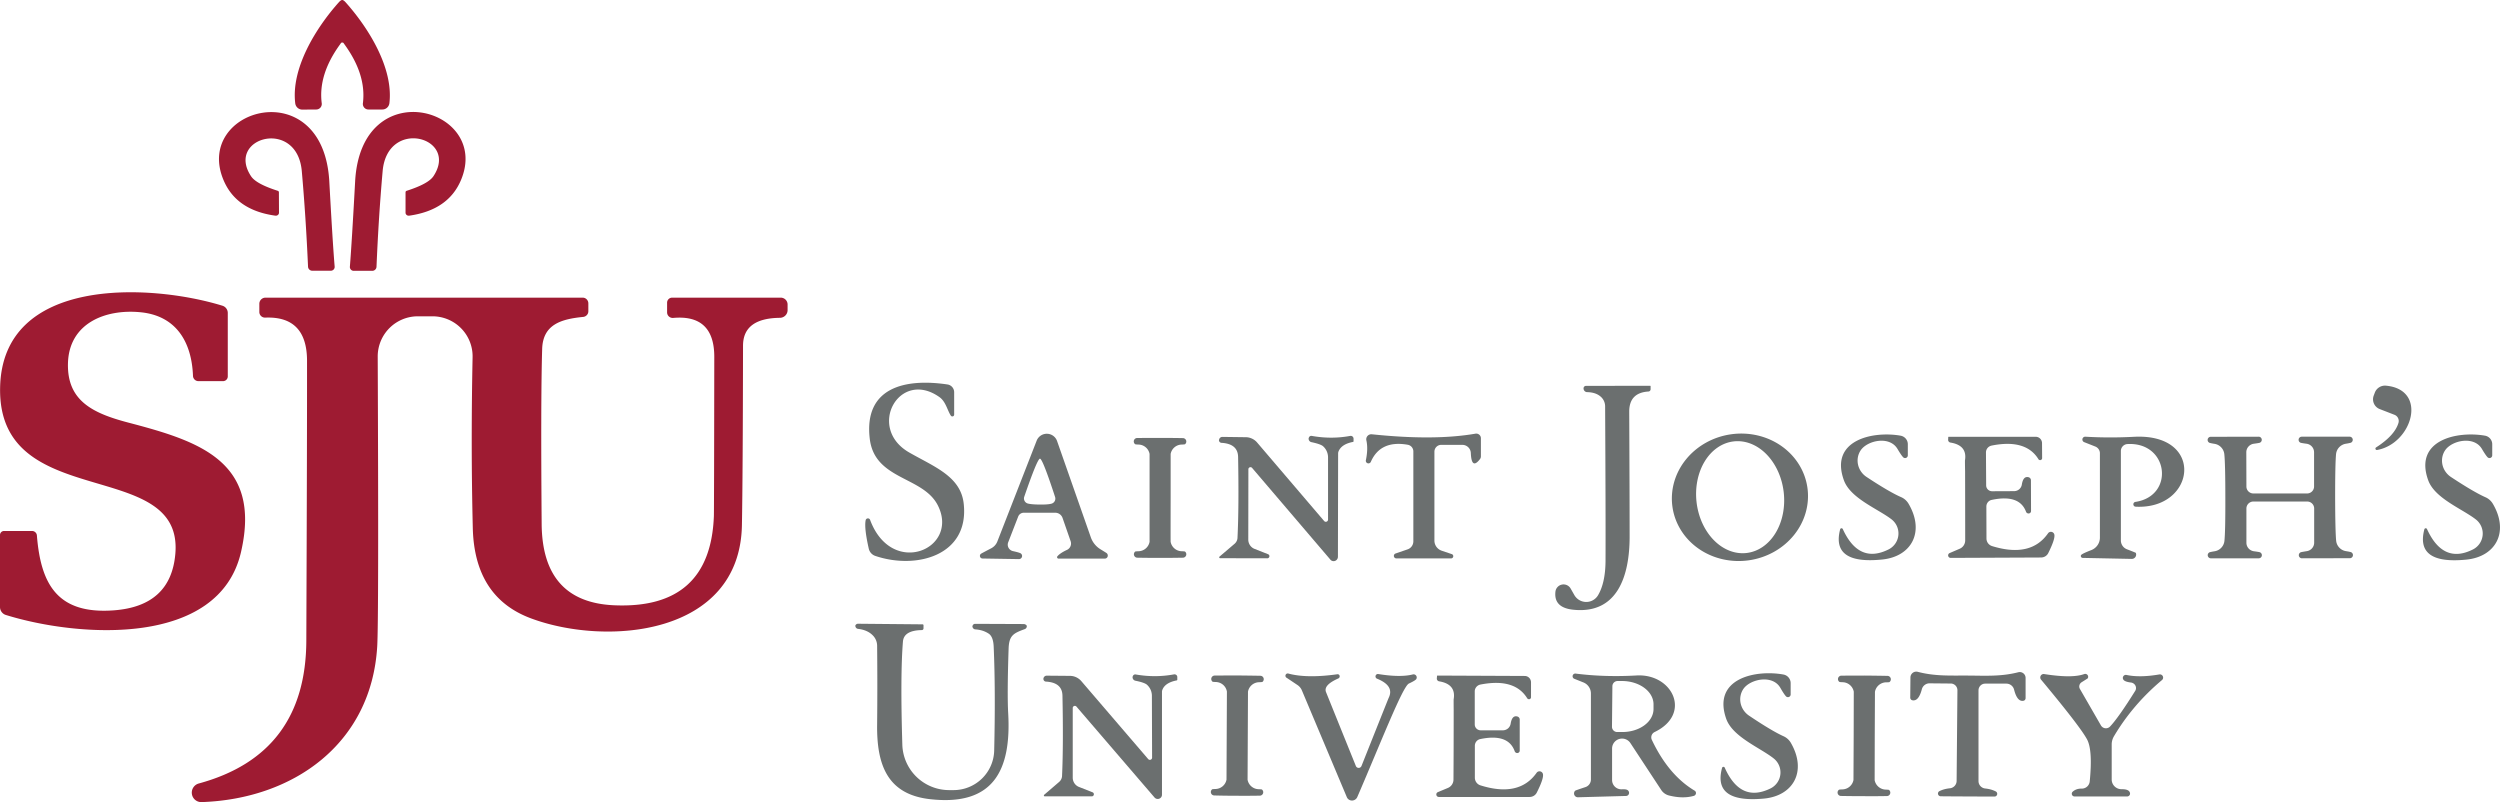 <svg xmlns="http://www.w3.org/2000/svg" version="1.1" viewBox="0.87 1.34 247.94 79.55">
<path fill="#9e1b32" d="   M 34.81 1.34   Q 34.94 1.34 35.14 1.56   C 37.44 4.13 39.90 8.11 39.49 11.57   A 0.71 0.70 -86.8 0 1 38.79 12.20   L 37.41 12.20   A 0.55 0.55 0.0 0 1 36.86 11.59   Q 37.22 8.75 35.04 5.75   A 0.25 0.02 56.6 0 0 34.90 5.57   Q 34.86 5.56 34.81 5.56   Q 34.77 5.56 34.73 5.57   A 0.25 0.02 -56.7 0 0 34.59 5.75   Q 32.41 8.75 32.78 11.59   A 0.55 0.55 0.0 0 1 32.23 12.20   L 30.85 12.21   A 0.71 0.70 86.7 0 1 30.15 11.58   C 29.73 8.12 32.18 4.13 34.48 1.56   Q 34.68 1.34 34.81 1.34   Z"/>
<path fill="#9e1b32" d="   M 31.42 27.79   Q 31.20 22.82 30.80 18.30   C 30.32 12.99 23.23 14.99 25.77 18.82   Q 26.27 19.58 28.41 20.26   A 0.16 0.15 7.2 0 1 28.53 20.41   L 28.54 22.43   A 0.32 0.30 4.0 0 1 28.18 22.73   Q 24.28 22.19 23.03 19.18   C 20.07 12.09 32.94 8.45 33.53 19.35   Q 33.86 25.41 34.06 27.78   A 0.38 0.38 0.0 0 1 33.68 28.19   L 31.84 28.19   A 0.42 0.42 0.0 0 1 31.42 27.79   Z"/>
<path fill="#9e1b32" d="   M 38.21 27.80   A 0.42 0.42 0.0 0 1 37.79 28.20   L 35.95 28.20   A 0.38 0.38 0.0 0 1 35.57 27.79   Q 35.76 25.42 36.09 19.35   C 36.67 8.44 49.56 12.07 46.60 19.17   Q 45.35 22.18 41.45 22.73   A 0.32 0.30 -4.1 0 1 41.09 22.43   L 41.09 20.41   A 0.16 0.15 -7.2 0 1 41.21 20.26   Q 43.36 19.57 43.86 18.81   C 46.40 14.97 39.30 12.98 38.82 18.30   Q 38.42 22.82 38.21 27.80   Z"/>
<path fill="#9e1b32" d="   M 0.87 54.40   A 0.40 0.40 0.0 0 1 1.27 54.00   L 4.04 54.00   A 0.49 0.48 -1.9 0 1 4.53 54.45   C 4.91 59.21 6.51 62.30 12.18 61.87   Q 17.82 61.44 18.26 56.26   C 19.09 46.56 0.67 52.27 0.88 39.82   C 1.06 28.70 15.79 29.46 22.93 31.66   A 0.75 0.75 0.0 0 1 23.46 32.38   L 23.46 38.67   A 0.47 0.47 0.0 0 1 22.99 39.14   L 20.55 39.14   A 0.54 0.54 0.0 0 1 20.01 38.62   C 19.88 35.22 18.32 32.66 14.83 32.31   C 11.36 31.96 7.71 33.37 7.61 37.38   C 7.52 41.06 10.01 42.31 13.59 43.25   C 20.52 45.07 26.87 47.04 24.77 56.10   C 22.59 65.53 8.70 64.58 1.45 62.33   A 0.83 0.82 -81.4 0 1 0.87 61.54   L 0.87 54.40   Z"/>
<path fill="#9e1b32" d="   M 20.84 80.89   A 0.94 0.94 0.0 0 1 20.56 79.05   Q 31.22 76.16 31.25 64.85   Q 31.33 43.71 31.32 37.13   Q 31.32 32.67 27.17 32.84   A 0.56 0.56 0.0 0 1 26.59 32.28   L 26.59 31.47   A 0.61 0.61 0.0 0 1 27.20 30.86   L 58.66 30.86   A 0.57 0.56 -90.0 0 1 59.22 31.43   L 59.22 32.21   A 0.57 0.56 -2.8 0 1 58.71 32.77   C 56.61 32.98 54.71 33.47 54.64 35.95   Q 54.49 40.87 54.59 53.33   Q 54.66 61.07 61.80 61.37   Q 71.32 61.77 71.67 52.52   Q 71.69 51.82 71.71 36.73   Q 71.71 32.51 67.64 32.87   A 0.56 0.55 -2.8 0 1 67.03 32.32   L 67.03 31.36   A 0.50 0.50 0.0 0 1 67.53 30.86   L 78.30 30.86   A 0.68 0.68 0.0 0 1 78.98 31.54   L 78.98 32.10   A 0.77 0.76 -0.4 0 1 78.22 32.86   Q 74.56 32.90 74.56 35.63   Q 74.54 48.66 74.45 53.45   C 74.23 64.38 61.04 65.46 53.54 62.67   Q 47.93 60.59 47.76 53.72   Q 47.56 45.51 47.74 36.76   A 3.98 3.97 0.6 0 0 43.76 32.71   L 42.31 32.71   A 3.98 3.98 0.0 0 0 38.33 36.71   Q 38.44 62.84 38.28 65.46   C 37.70 75.13 29.93 80.59 20.84 80.89   Z"/>
<path fill="#6b6f6f" d="   M 95.17 42.56   C 94.83 42.05 94.67 41.17 94.05 40.73   C 90.06 37.89 86.78 43.78 91.05 46.22   C 93.57 47.66 96.17 48.60 96.45 51.32   C 97.00 56.46 91.71 57.85 87.67 56.47   A 0.99 0.98 -86.8 0 1 87.03 55.75   Q 86.57 53.71 86.72 52.95   A 0.23 0.23 0.0 0 1 87.17 52.92   C 89.33 58.68 96.06 55.77 93.88 51.46   C 92.41 48.56 87.62 48.96 87.13 44.86   C 86.52 39.72 90.68 38.85 94.84 39.47   A 0.78 0.78 0.0 0 1 95.50 40.24   L 95.50 42.46   A 0.18 0.18 0.0 0 1 95.17 42.56   Z"/>
<path fill="#6b6f6f" d="   M 158.28 40.23   A 0.37 0.36 90.0 0 1 157.92 39.86   L 157.92 39.85   A 0.24 0.24 0.0 0 1 158.16 39.61   L 164.52 39.60   A 0.05 0.04 -0.0 0 1 164.57 39.64   L 164.57 39.94   A 0.23 0.23 0.0 0 1 164.35 40.17   Q 162.45 40.29 162.45 42.16   Q 162.49 50.58 162.49 54.61   C 162.48 58.38 161.33 62.27 156.90 61.81   Q 154.96 61.61 155.13 60.03   A 0.81 0.81 0.0 0 1 156.64 59.71   L 157.01 60.36   A 1.36 1.36 0.0 0 0 159.36 60.37   Q 160.08 59.15 160.10 57.00   Q 160.12 52.59 160.06 41.64   A 1.27 1.27 0.0 0 0 159.61 40.67   Q 159.13 40.25 158.28 40.23   Z"/>
<path fill="#6b6f6f" d="   M 236.61 45.97   A 0.14 0.14 0.0 0 1 236.51 45.72   Q 238.37 44.53 238.74 43.28   A 0.66 0.66 0.0 0 0 238.35 42.48   L 236.88 41.91   A 1.04 1.04 0.0 0 1 236.29 40.56   L 236.40 40.27   A 1.08 1.07 13.1 0 1 237.51 39.59   C 241.71 39.99 240.10 45.35 236.61 45.97   Z"/>
<path fill="#6b6f6f" d="   M 144.87 56.30   A 0.22 0.22 0.0 0 1 144.80 56.72   L 139.34 56.72   A 0.25 0.25 0.0 0 1 139.26 56.24   L 140.48 55.82   A 0.84 0.84 0.0 0 0 141.04 55.03   L 141.04 46.11   A 0.67 0.67 0.0 0 0 140.49 45.45   Q 137.77 44.97 136.82 47.15   A 0.26 0.26 0.0 0 1 136.33 46.99   Q 136.57 45.84 136.38 45.01   A 0.50 0.50 0.0 0 1 136.92 44.41   Q 143.11 45.06 147.20 44.35   A 0.46 0.46 0.0 0 1 147.74 44.80   L 147.74 46.60   A 0.45 0.45 0.0 0 1 147.65 46.87   Q 146.81 47.96 146.74 46.27   A 0.84 0.84 0.0 0 0 145.90 45.46   L 143.80 45.46   A 0.68 0.67 -90.0 0 0 143.13 46.14   L 143.13 54.95   A 1.06 1.06 0.0 0 0 143.86 55.96   L 144.87 56.30   Z"/>
<path fill="#6b6f6f" d="   M 105.74 56.51   Q 106.01 56.19 106.70 55.87   A 0.70 0.69 67.4 0 0 107.05 55.01   L 106.25 52.71   A 0.77 0.77 0.0 0 0 105.52 52.19   L 102.41 52.19   A 0.60 0.60 0.0 0 0 101.85 52.57   L 100.86 55.12   A 0.66 0.65 16.8 0 0 101.34 56.00   Q 101.85 56.11 102.06 56.20   A 0.31 0.31 0.0 0 1 101.93 56.79   L 98.31 56.73   A 0.26 0.26 0.0 0 1 98.16 56.26   Q 98.23 56.21 99.17 55.72   A 1.29 1.29 0.0 0 0 99.78 55.05   L 103.68 45.05   A 1.08 1.08 0.0 0 1 105.71 45.09   L 109.05 54.62   A 2.28 2.24 -84.4 0 0 110.02 55.82   Q 110.41 56.06 110.60 56.18   A 0.31 0.30 61.3 0 1 110.44 56.74   L 105.84 56.74   A 0.14 0.14 0.0 0 1 105.74 56.51   Z   M 103.97 51.38   Q 104.82 51.39 105.16 51.29   A 0.52 0.52 0.0 0 0 105.51 50.63   Q 104.27 46.83 104.01 46.83   Q 103.75 46.83 102.45 50.61   A 0.52 0.52 0.0 0 0 102.78 51.27   Q 103.12 51.37 103.97 51.38   Z"/>
<path fill="#6b6f6f" d="   M 115.92 44.77   Q 117.10 44.77 118.18 44.79   A 0.34 0.34 0.0 0 1 118.39 45.40   Q 118.35 45.42 118.07 45.43   A 1.14 1.14 0.0 0 0 116.97 46.36   Q 116.97 46.37 116.97 50.72   Q 116.96 55.06 116.97 55.08   A 1.14 1.14 0.0 0 0 118.07 56.01   Q 118.35 56.02 118.39 56.04   A 0.34 0.34 0.0 0 1 118.18 56.65   Q 117.10 56.67 115.92 56.67   Q 114.75 56.67 113.66 56.65   A 0.34 0.34 0.0 0 1 113.46 56.04   Q 113.50 56.02 113.78 56.01   A 1.14 1.14 0.0 0 0 114.88 55.07   Q 114.88 55.06 114.88 50.72   Q 114.88 46.37 114.88 46.36   A 1.14 1.14 0.0 0 0 113.78 45.43   Q 113.50 45.42 113.46 45.40   A 0.34 0.34 0.0 0 1 113.66 44.78   Q 114.75 44.77 115.92 44.77   Z"/>
<path fill="#6b6f6f" d="   M 121.88 56.70   A 0.09 0.09 0.0 0 1 121.82 56.54   L 123.31 55.27   A 0.84 0.81 -20.0 0 0 123.60 54.67   Q 123.75 51.65 123.66 46.65   Q 123.63 45.36 122.03 45.26   A 0.27 0.27 0.0 0 1 121.76 45.00   L 121.77 44.99   A 0.33 0.33 0.0 0 1 122.10 44.67   L 124.41 44.70   A 1.51 1.49 69.4 0 1 125.54 45.22   L 132.20 53.02   A 0.22 0.22 0.0 0 0 132.58 52.88   L 132.58 46.71   A 1.49 1.48 -69.3 0 0 132.08 45.59   Q 131.83 45.38 130.93 45.19   A 0.35 0.35 0.0 0 1 130.66 44.78   L 130.67 44.77   A 0.26 0.25 -79.2 0 1 130.96 44.57   Q 132.91 44.92 134.79 44.57   A 0.28 0.28 0.0 0 1 135.11 44.84   L 135.11 45.10   A 0.07 0.07 0.0 0 1 135.05 45.17   Q 133.91 45.39 133.62 46.11   A 0.58 0.55 57.5 0 0 133.58 46.32   L 133.56 56.56   A 0.43 0.42 -65.3 0 1 132.81 56.84   L 125.06 47.76   A 0.21 0.21 0.0 0 0 124.68 47.90   L 124.67 54.85   A 0.99 0.98 -79.5 0 0 125.30 55.78   L 126.62 56.30   A 0.21 0.21 0.0 0 1 126.55 56.71   L 121.88 56.70   Z"/>
<path fill="#6b6f6f" d="   M 180.121 49.696   A 6.76 6.31 -8.2 0 1 174.33 56.906   A 6.76 6.31 -8.2 0 1 166.739 51.624   A 6.76 6.31 -8.2 0 1 172.53 44.414   A 6.76 6.31 -8.2 0 1 180.121 49.696   Z   M 172.81 45.117   A 5.57 4.35 -96.6 0 0 169.129 51.15   A 5.57 4.35 -96.6 0 0 174.09 56.183   A 5.57 4.35 -96.6 0 0 177.771 50.15   A 5.57 4.35 -96.6 0 0 172.81 45.117   Z"/>
<path fill="#6b6f6f" d="   M 183.63 53.81   Q 185.23 57.31 188.19 55.82   A 1.77 1.77 0.0 0 0 188.47 52.85   C 187.11 51.80 184.39 50.77 183.74 48.97   C 182.30 44.99 186.59 44.06 189.37 44.55   A 0.87 0.86 5.1 0 1 190.08 45.40   L 190.08 46.49   A 0.27 0.27 0.0 0 1 189.61 46.68   Q 189.42 46.48 189.06 45.87   C 188.28 44.54 186.10 45.01 185.42 45.98   A 1.94 1.87 33.8 0 0 186.00 48.65   Q 188.27 50.15 189.43 50.65   A 1.61 1.58 86.6 0 1 190.16 51.31   C 191.79 54.10 190.44 56.54 187.54 56.83   Q 182.45 57.35 183.37 53.83   A 0.14 0.14 0.0 0 1 183.63 53.81   Z"/>
<path fill="#6b6f6f" d="   M 203.40 46.76   A 0.20 0.20 0.0 0 1 203.02 46.86   Q 201.77 44.86 198.40 45.53   A 0.70 0.69 -5.8 0 0 197.83 46.21   L 197.85 49.48   A 0.59 0.58 -0.3 0 0 198.44 50.06   L 200.63 50.05   A 0.78 0.77 4.0 0 0 201.39 49.38   Q 201.53 48.53 202.06 48.67   A 0.32 0.31 8.6 0 1 202.29 48.97   L 202.30 52.02   A 0.26 0.25 35.2 0 1 201.81 52.11   Q 201.16 50.33 198.39 50.92   A 0.67 0.66 84.0 0 0 197.87 51.58   L 197.88 54.75   A 0.79 0.79 0.0 0 0 198.44 55.50   Q 202.27 56.68 203.98 54.24   A 0.35 0.35 0.0 0 1 204.62 54.41   Q 204.67 54.86 204.01 56.19   A 0.80 0.79 13.1 0 1 203.30 56.63   L 194.33 56.67   A 0.25 0.25 0.0 0 1 194.23 56.19   L 195.23 55.76   A 0.90 0.89 78.6 0 0 195.77 54.95   Q 195.77 51.94 195.76 48.09   Q 195.74 47.00 195.75 46.99   Q 195.99 45.50 194.30 45.23   A 0.27 0.27 0.0 0 1 194.08 44.93   L 194.09 44.68   A 0.04 0.03 -75.4 0 1 194.12 44.66   L 202.77 44.66   A 0.63 0.62 89.7 0 1 203.39 45.29   L 203.40 46.76   Z"/>
<path fill="#6b6f6f" d="   M 241.57 53.81   Q 243.17 57.32 246.13 55.83   A 1.77 1.77 0.0 0 0 246.42 52.86   C 245.06 51.80 242.34 50.77 241.69 48.97   C 240.25 44.98 244.55 44.06 247.33 44.55   A 0.87 0.86 5.2 0 1 248.04 45.40   L 248.04 46.49   A 0.27 0.27 0.0 0 1 247.57 46.68   Q 247.38 46.48 247.02 45.87   C 246.24 44.54 244.06 45.01 243.38 45.98   A 1.94 1.88 33.9 0 0 243.95 48.65   Q 246.22 50.15 247.38 50.66   A 1.61 1.58 86.7 0 1 248.11 51.32   C 249.74 54.11 248.38 56.55 245.48 56.84   Q 240.38 57.35 241.31 53.83   A 0.14 0.14 0.0 0 1 241.57 53.81   Z"/>
<path fill="#6b6f6f" d="   M 207.25 56.41   Q 207.31 56.27 208.27 55.90   A 1.34 1.32 -10.6 0 0 209.13 54.66   L 209.13 46.29   A 0.73 0.71 10.8 0 0 208.66 45.62   L 207.57 45.19   A 0.28 0.28 0.0 0 1 207.69 44.65   Q 210.05 44.79 212.50 44.66   C 219.62 44.28 218.64 51.92 212.65 51.59   A 0.24 0.24 0.0 0 1 212.63 51.12   C 216.57 50.55 215.97 45.15 211.86 45.38   A 0.69 0.69 0.0 0 0 211.21 46.07   L 211.21 54.94   A 0.94 0.93 -79.5 0 0 211.80 55.81   Q 212.68 56.15 212.69 56.17   A 0.43 0.43 0.0 0 1 212.29 56.77   L 207.42 56.67   A 0.19 0.19 0.0 0 1 207.25 56.41   Z"/>
<path fill="#6b6f6f" d="   M 227.02 50.28   Q 229.33 50.28 229.69 50.28   A 0.69 0.69 0.0 0 0 230.37 49.59   L 230.37 46.19   A 0.86 0.85 4.3 0 0 229.64 45.35   Q 229.26 45.30 229.07 45.26   A 0.31 0.31 0.0 0 1 229.13 44.65   L 233.86 44.65   A 0.31 0.31 0.0 0 1 233.93 45.27   Q 233.77 45.31 233.51 45.35   A 1.16 1.16 0.0 0 0 232.55 46.38   Q 232.46 47.34 232.46 50.67   Q 232.47 54.01 232.56 54.96   A 1.16 1.16 0.0 0 0 233.53 56.00   Q 233.79 56.04 233.95 56.08   A 0.31 0.31 0.0 0 1 233.88 56.70   L 229.15 56.71   A 0.31 0.31 0.0 0 1 229.09 56.10   Q 229.28 56.06 229.66 56.00   A 0.86 0.85 -4.4 0 0 230.38 55.16   L 230.38 51.76   A 0.69 0.69 0.0 0 0 229.69 51.08   Q 229.33 51.08 227.02 51.08   Q 224.70 51.08 224.35 51.08   A 0.69 0.69 0.0 0 0 223.66 51.77   L 223.66 55.17   A 0.86 0.85 4.3 0 0 224.39 56.01   Q 224.77 56.06 224.96 56.10   A 0.31 0.31 0.0 0 1 224.90 56.71   L 220.17 56.71   A 0.31 0.31 0.0 0 1 220.10 56.09   Q 220.26 56.05 220.52 56.01   A 1.16 1.16 0.0 0 0 221.48 54.98   Q 221.58 54.02 221.57 50.69   Q 221.57 47.35 221.47 46.39   A 1.16 1.16 0.0 0 0 220.51 45.36   Q 220.25 45.32 220.09 45.28   A 0.31 0.31 0.0 0 1 220.16 44.66   L 224.89 44.65   A 0.31 0.31 0.0 0 1 224.95 45.26   Q 224.76 45.30 224.38 45.35   A 0.86 0.85 -4.4 0 0 223.65 46.20   L 223.66 49.60   A 0.69 0.69 0.0 0 0 224.35 50.28   Q 224.70 50.28 227.02 50.28   Z"/>
<path fill="#6b6f6f" d="   M 92.37 63.26   A 0.09 0.09 0.0 0 1 92.46 63.35   L 92.46 63.66   A 0.17 0.17 0.0 0 1 92.29 63.83   Q 90.51 63.86 90.42 64.97   Q 90.15 68.27 90.36 75.20   A 4.65 4.64 -0.9 0 0 95.01 79.70   L 95.44 79.70   A 4.03 4.02 0.6 0 0 99.47 75.76   Q 99.61 69.81 99.42 65.48   Q 99.38 64.48 98.92 64.18   Q 98.36 63.81 97.60 63.76   A 0.32 0.31 -87.2 0 1 97.31 63.43   L 97.33 63.39   A 0.26 0.26 0.0 0 1 97.58 63.21   L 102.38 63.23   A 0.40 0.36 -16.6 0 1 102.69 63.38   L 102.70 63.41   A 0.30 0.29 -15.9 0 1 102.51 63.73   C 101.40 64.14 100.94 64.34 100.90 65.68   Q 100.75 70.16 100.86 72.10   C 101.18 77.79 99.35 81.30 93.12 80.60   C 88.88 80.13 87.81 77.21 87.86 73.19   Q 87.90 69.37 87.86 65.37   A 1.48 1.45 -66.7 0 0 87.50 64.43   Q 86.96 63.82 85.97 63.71   A 0.31 0.31 0.0 0 1 85.70 63.38   A 0.28 0.28 0.0 0 1 85.96 63.20   L 92.37 63.26   Z"/>
<path fill="#6b6f6f" d="   M 196.05 68.34   C 197.79 68.35 199.32 68.45 201.04 68.01   A 0.58 0.58 0.0 0 1 201.76 68.57   L 201.76 70.58   A 0.27 0.26 84.8 0 1 201.55 70.84   Q 200.93 70.96 200.62 69.74   A 0.79 0.79 0.0 0 0 199.85 69.14   L 197.75 69.14   A 0.67 0.66 90.0 0 0 197.09 69.81   L 197.09 78.80   A 0.74 0.74 0.0 0 0 197.76 79.54   Q 198.35 79.60 198.80 79.83   A 0.27 0.27 0.0 0 1 198.68 80.34   Q 198.32 80.34 196.00 80.33   Q 193.68 80.32 193.32 80.31   A 0.27 0.27 0.0 0 1 193.20 79.81   Q 193.65 79.58 194.24 79.52   A 0.74 0.74 0.0 0 0 194.92 78.79   L 195.00 69.80   A 0.67 0.66 -89.5 0 0 194.35 69.13   L 192.25 69.11   A 0.79 0.79 0.0 0 0 191.47 69.70   Q 191.15 70.92 190.53 70.79   A 0.27 0.26 -84.3 0 1 190.32 70.53   L 190.34 68.52   A 0.58 0.58 0.0 0 1 191.07 67.97   C 192.78 68.42 194.31 68.33 196.05 68.34   Z"/>
<path fill="#6b6f6f" d="   M 104.43 80.16   L 105.91 78.89   A 0.84 0.81 -20.1 0 0 106.20 78.29   Q 106.34 75.29 106.24 70.32   Q 106.21 69.03 104.61 68.94   A 0.27 0.27 0.0 0 1 104.35 68.68   L 104.35 68.67   A 0.33 0.33 0.0 0 1 104.68 68.35   L 106.98 68.37   A 1.51 1.48 69.3 0 1 108.11 68.89   L 114.75 76.63   A 0.22 0.22 0.0 0 0 115.13 76.49   L 115.11 70.35   A 1.48 1.47 -69.5 0 0 114.61 69.24   Q 114.36 69.03 113.47 68.85   A 0.35 0.35 0.0 0 1 113.20 68.44   L 113.21 68.43   A 0.26 0.25 -79.4 0 1 113.50 68.23   Q 115.44 68.57 117.31 68.22   A 0.28 0.27 -4.5 0 1 117.63 68.49   L 117.63 68.75   A 0.07 0.07 0.0 0 1 117.57 68.82   Q 116.43 69.04 116.15 69.75   A 0.58 0.55 57.4 0 0 116.11 69.96   L 116.11 80.15   A 0.42 0.42 0.0 0 1 115.37 80.43   L 107.63 71.42   A 0.21 0.21 0.0 0 0 107.26 71.56   L 107.26 78.47   A 0.99 0.98 -79.7 0 0 107.89 79.39   L 109.21 79.91   A 0.21 0.21 0.0 0 1 109.14 80.32   L 104.49 80.32   A 0.09 0.09 0.0 0 1 104.43 80.16   Z"/>
<path fill="#6b6f6f" d="   M 141.33 68.69   Q 141.24 68.83 140.60 69.13   C 139.98 69.42 137.88 74.83 135.48 80.39   A 0.57 0.56 -44.8 0 1 134.44 80.39   L 129.99 69.82   A 1.21 1.17 -85.2 0 0 129.55 69.28   L 128.49 68.57   A 0.23 0.23 0.0 0 1 128.68 68.15   Q 130.51 68.63 133.50 68.21   A 0.22 0.21 -60.4 0 1 133.61 68.62   Q 132.10 69.28 132.38 69.98   Q 133.44 72.61 135.34 77.31   A 0.30 0.30 0.0 0 0 135.90 77.30   Q 138.52 70.72 138.59 70.56   Q 139.19 69.36 137.44 68.65   A 0.24 0.24 0.0 0 1 137.57 68.19   Q 139.74 68.54 140.98 68.23   A 0.31 0.31 0.0 0 1 141.33 68.69   Z"/>
<path fill="#6b6f6f" d="   M 152.33 70.59   Q 151.09 68.57 147.70 69.23   A 0.70 0.69 -5.6 0 0 147.13 69.91   L 147.13 73.19   A 0.59 0.58 -0.0 0 0 147.72 73.77   L 149.92 73.77   A 0.78 0.78 0.0 0 0 150.69 73.11   Q 150.83 72.25 151.36 72.40   A 0.32 0.31 8.8 0 1 151.59 72.70   L 151.59 75.76   A 0.26 0.25 35.4 0 1 151.09 75.84   Q 150.45 74.06 147.67 74.64   A 0.68 0.67 84.2 0 0 147.14 75.30   L 147.14 78.47   A 0.80 0.79 -81.6 0 0 147.70 79.23   Q 151.53 80.43 153.26 77.99   A 0.35 0.35 0.0 0 1 153.90 78.16   Q 153.95 78.62 153.28 79.95   A 0.80 0.79 13.3 0 1 152.57 80.38   L 143.57 80.38   A 0.25 0.25 0.0 0 1 143.47 79.90   L 144.48 79.48   A 0.90 0.90 0.0 0 0 145.02 78.67   Q 145.04 75.65 145.04 71.79   Q 145.03 70.69 145.04 70.68   Q 145.29 69.19 143.59 68.91   A 0.28 0.27 9.1 0 1 143.37 68.61   L 143.39 68.36   A 0.04 0.03 -75.1 0 1 143.42 68.34   L 152.09 68.38   A 0.63 0.62 90.0 0 1 152.71 69.01   L 152.71 70.49   A 0.21 0.20 29.8 0 1 152.33 70.59   Z"/>
<path fill="#6b6f6f" d="   M 168.86 80.27   Q 167.76 80.58 166.38 80.23   A 1.31 1.28 -8.5 0 1 165.62 79.68   L 162.57 75.04   A 0.99 0.99 0.0 0 0 160.75 75.58   L 160.75 78.70   A 0.92 0.92 0.0 0 0 161.70 79.62   Q 162.08 79.60 162.23 79.67   A 0.32 0.31 53.7 0 1 162.14 80.28   L 157.38 80.41   A 0.38 0.38 0.0 0 1 157.09 79.76   Q 157.11 79.73 158.11 79.40   A 0.79 0.79 0.0 0 0 158.65 78.65   L 158.65 70.12   A 1.19 1.18 10.4 0 0 157.88 69.01   L 156.98 68.65   A 0.27 0.27 0.0 0 1 157.11 68.14   Q 159.99 68.51 163.18 68.33   C 166.76 68.13 168.69 72.15 164.97 73.94   A 0.59 0.58 -25.2 0 0 164.69 74.71   Q 166.34 78.20 168.93 79.75   A 0.29 0.28 -37.5 0 1 168.86 80.27   Z   M 160.78 69.39   L 160.74 73.41   A 0.52 0.52 0.0 0 0 161.26 73.94   L 161.73 73.94   A 3.11 2.30 0.5 0 0 164.86 71.67   L 164.86 71.21   A 3.11 2.30 0.5 0 0 161.77 68.88   L 161.30 68.88   A 0.52 0.52 0.0 0 0 160.78 69.39   Z"/>
<path fill="#6b6f6f" d="   M 184.71 74.32   Q 184.72 69.95 184.72 69.94   A 1.15 1.15 0.0 0 0 183.62 69.00   Q 183.34 68.99 183.30 68.97   A 0.34 0.34 0.0 0 1 183.51 68.35   Q 184.59 68.34 185.78 68.34   Q 186.96 68.35 188.05 68.37   A 0.34 0.34 0.0 0 1 188.25 68.99   Q 188.21 69.01 187.93 69.01   A 1.15 1.15 0.0 0 0 186.82 69.95   Q 186.82 69.96 186.80 74.33   Q 186.79 78.69 186.79 78.71   A 1.15 1.15 0.0 0 0 187.89 79.65   Q 188.17 79.66 188.21 79.68   A 0.34 0.34 0.0 0 1 188.00 80.29   Q 186.91 80.31 185.73 80.30   Q 184.55 80.30 183.46 80.28   A 0.34 0.34 0.0 0 1 183.26 79.66   Q 183.30 79.64 183.58 79.63   A 1.15 1.15 0.0 0 0 184.69 78.70   Q 184.69 78.69 184.71 74.32   Z"/>
<path fill="#6b6f6f" d="   M 122.53 74.29   Q 122.55 69.94 122.55 69.93   A 1.14 1.14 0.0 0 0 121.45 68.98   Q 121.17 68.97 121.13 68.95   A 0.34 0.34 0.0 0 1 121.34 68.34   Q 122.42 68.33 123.60 68.33   Q 124.78 68.34 125.87 68.36   A 0.34 0.34 0.0 0 1 126.07 68.97   Q 126.03 68.99 125.75 69.00   A 1.14 1.14 0.0 0 0 124.64 69.94   Q 124.64 69.95 124.62 74.30   Q 124.60 78.66 124.60 78.67   A 1.14 1.14 0.0 0 0 125.70 79.61   Q 125.98 79.62 126.02 79.64   A 0.34 0.34 0.0 0 1 125.81 80.25   Q 124.73 80.27 123.55 80.26   Q 122.37 80.26 121.29 80.23   A 0.34 0.34 0.0 0 1 121.09 79.62   Q 121.13 79.60 121.41 79.59   A 1.14 1.14 0.0 0 0 122.51 78.66   Q 122.51 78.65 122.53 74.29   Z"/>
<path fill="#6b6f6f" d="   M 171.92 77.47   Q 173.49 81.00 176.47 79.53   A 1.77 1.77 0.0 0 0 176.78 76.56   C 175.43 75.49 172.71 74.43 172.07 72.63   C 170.66 68.62 174.98 67.73 177.76 68.24   A 0.87 0.87 0.0 0 1 178.46 69.10   L 178.46 70.19   A 0.27 0.27 0.0 0 1 177.98 70.38   Q 177.79 70.17 177.44 69.56   C 176.67 68.22 174.48 68.68 173.79 69.64   A 1.94 1.88 34.4 0 0 174.34 72.32   Q 176.60 73.84 177.76 74.36   A 1.61 1.59 87.1 0 1 178.49 75.03   C 180.10 77.84 178.72 80.27 175.81 80.54   Q 170.70 81.01 171.66 77.49   A 0.14 0.14 0.0 0 1 171.92 77.47   Z"/>
<path fill="#6b6f6f" d="   M 215.27 68.80   Q 212.38 71.23 210.53 74.35   A 1.60 1.57 -29.9 0 0 210.30 75.17   L 210.30 78.65   A 0.97 0.96 -0.3 0 0 211.28 79.61   Q 212.09 79.60 212.12 80.04   A 0.29 0.28 -1.0 0 1 211.83 80.33   L 206.61 80.33   A 0.27 0.27 0.0 0 1 206.43 79.86   Q 206.78 79.54 207.33 79.55   A 0.79 0.78 -86.4 0 0 208.12 78.85   Q 208.43 75.72 207.85 74.66   Q 207.15 73.37 203.29 68.74   A 0.34 0.34 0.0 0 1 203.60 68.19   Q 206.38 68.63 207.58 68.19   A 0.29 0.29 0.0 0 1 207.92 68.62   Q 207.91 68.63 207.32 69.00   A 0.50 0.49 -31.4 0 0 207.15 69.67   L 209.23 73.28   A 0.57 0.57 0.0 0 0 210.14 73.39   Q 210.96 72.53 212.63 69.86   A 0.56 0.54 19.2 0 0 212.21 69.03   Q 211.62 68.96 211.47 68.76   A 0.30 0.30 0.0 0 1 211.77 68.28   Q 213.09 68.56 215.01 68.23   A 0.32 0.32 0.0 0 1 215.27 68.80   Z"/>
</svg>